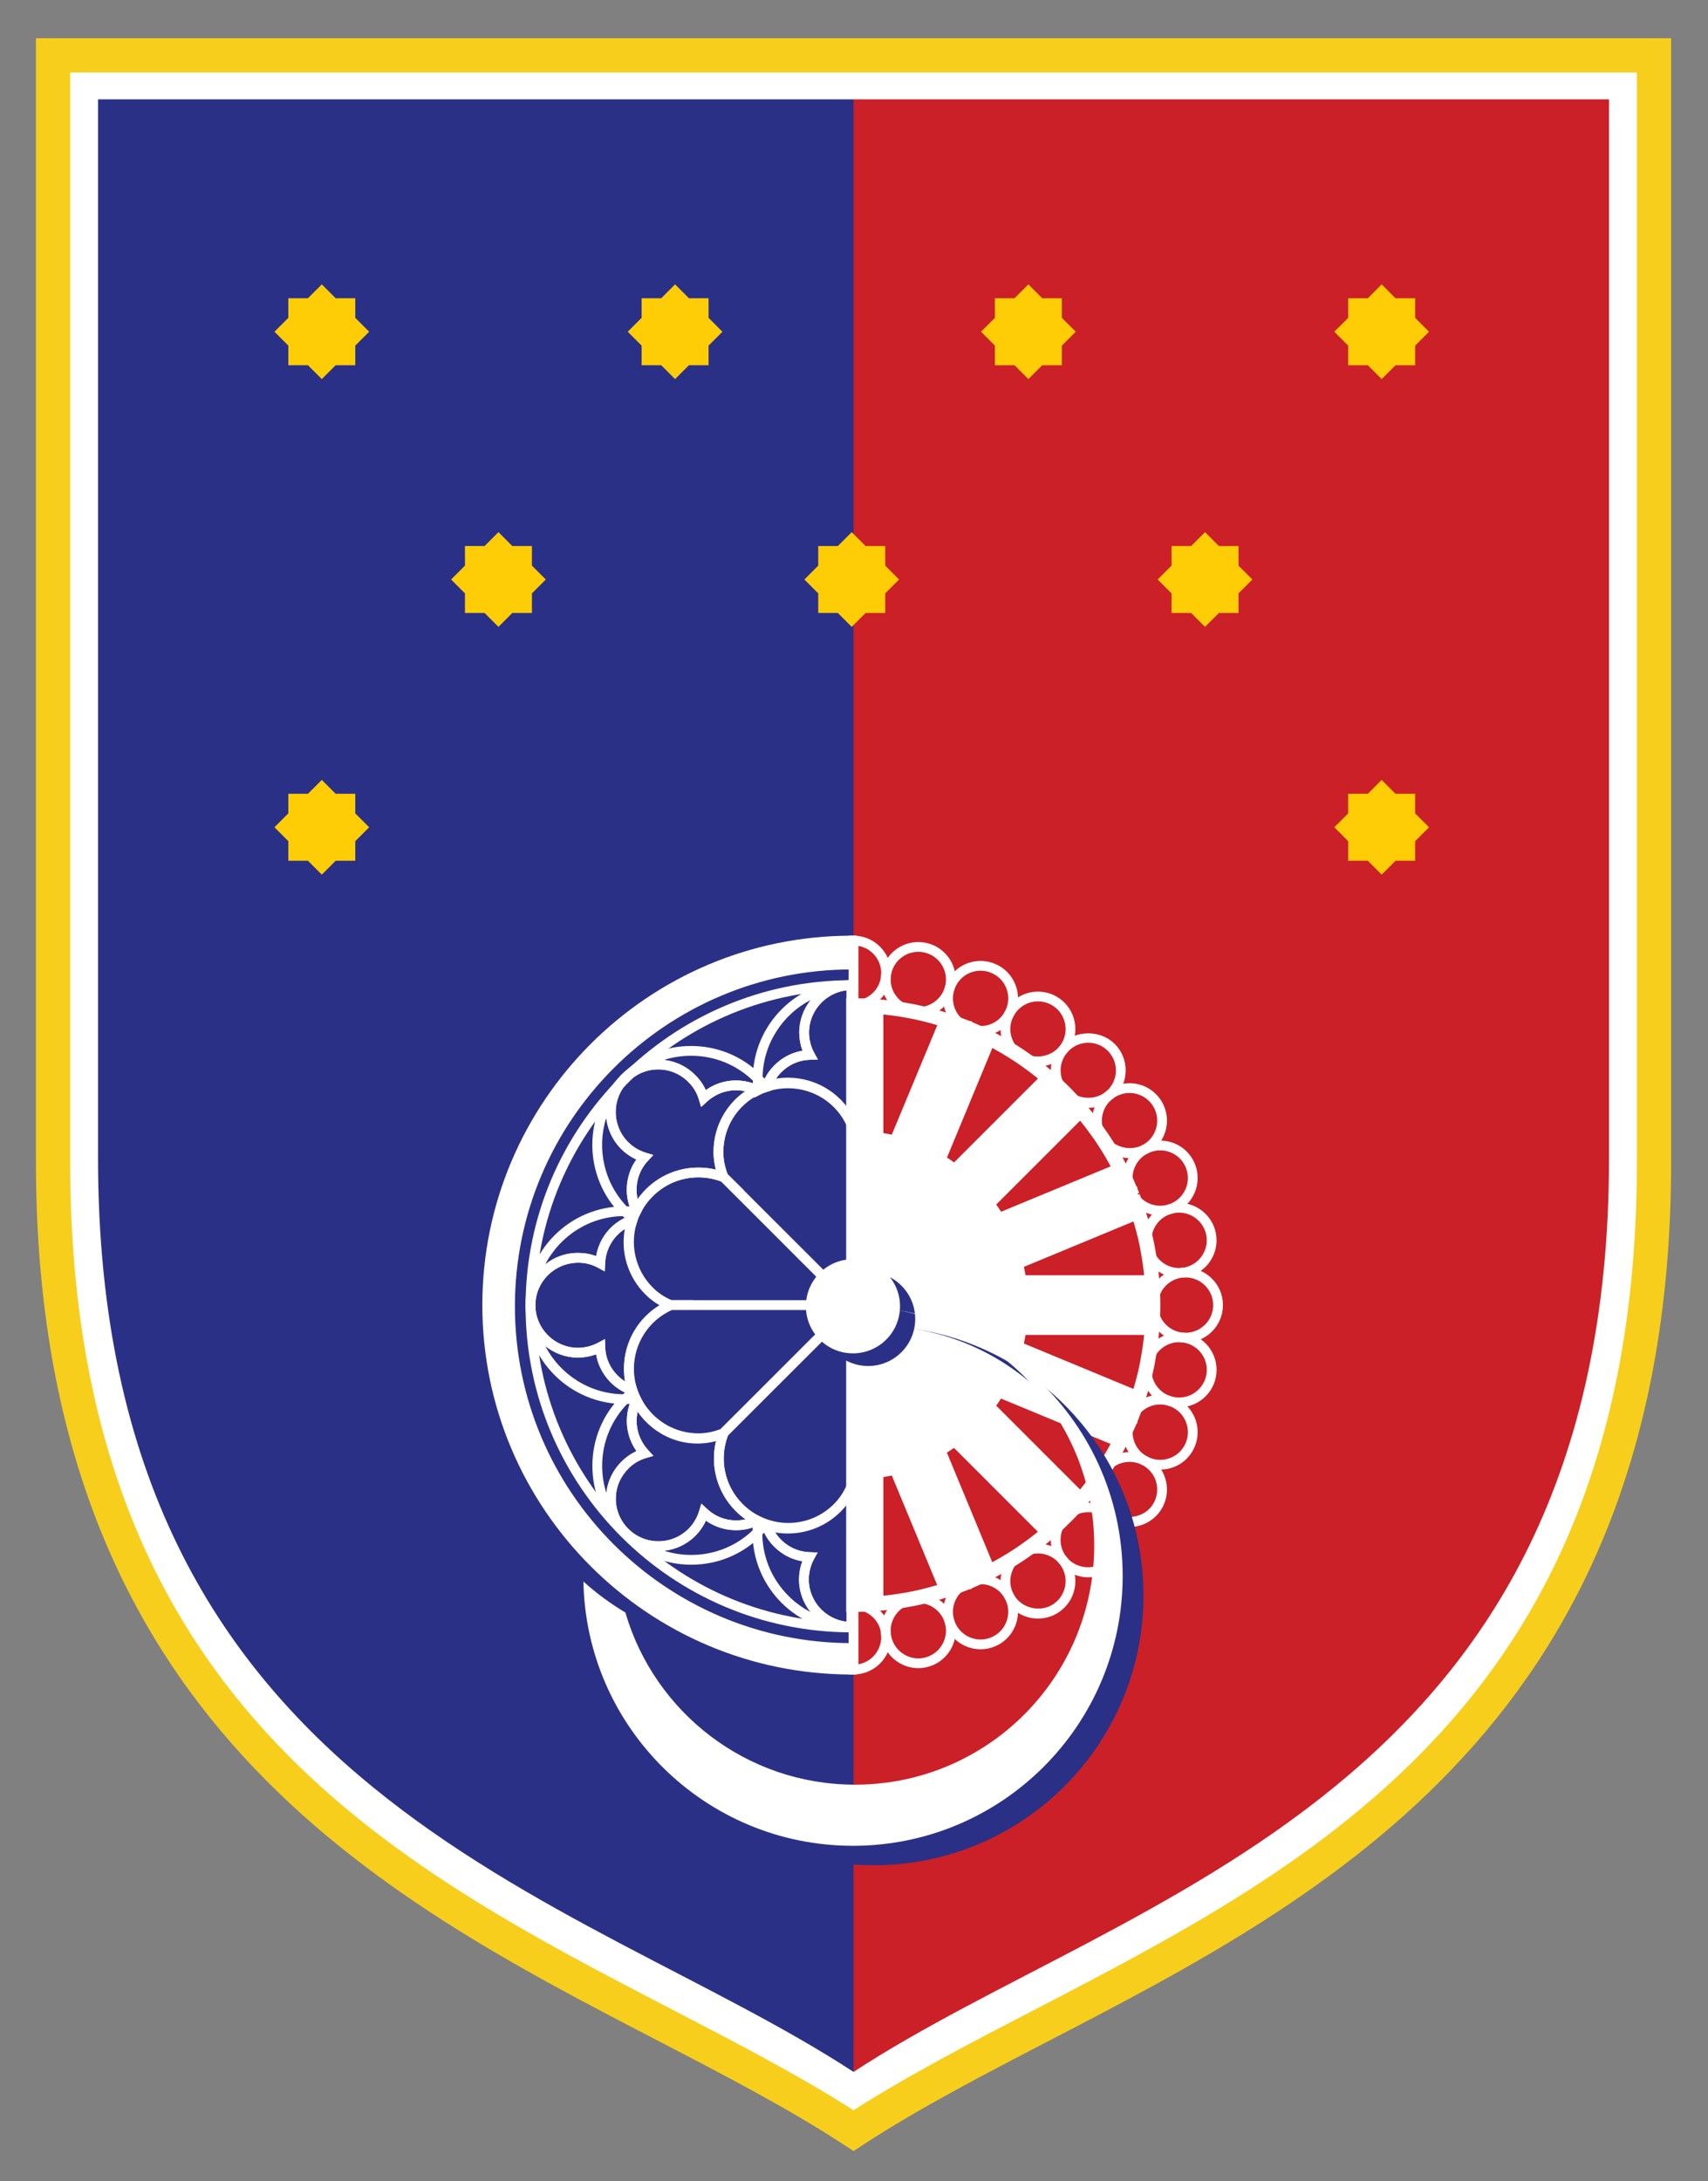 <svg xmlns="http://www.w3.org/2000/svg" width="278px" height="355px" viewBox="0 0 278 355"><rect x="0" y="0" width="278" height="355" fill="#808080" stroke="none"/><defs></defs><g id="Layer_1"></g><g id="Grb"><g id="g6"><g id="g8"><path fill="#FFFFFF" d="M269.21,9.008v180.172c0,110.103-82.93,126.592-130.285,157.567 C91.57,315.772,8.639,299.283,8.639,189.181V9.008H269.21z"></path></g><g id="g12"><path fill="#F7CE1C" d="M138.925,350.076l-1.525-0.996c-9.083-5.942-19.494-11.344-30.517-17.064 c-45.012-23.359-101.03-52.43-101.03-142.835V6.223h266.142v182.958c0,90.405-56.018,119.476-101.029,142.835 c-11.022,5.721-21.434,11.122-30.516,17.064L138.925,350.076z M11.424,11.793v177.387c0,87.021,52.077,114.046,98.025,137.89 c10.547,5.473,20.54,10.658,29.476,16.362c8.935-5.704,18.928-10.89,29.475-16.362c45.947-23.844,98.024-50.869,98.024-137.89 V11.793H11.424z"></path></g></g><path fill="#2B3087" d="M140.747,328.83v2.25l-0.664,2.337l-1.157,3.783c-44.7-29.24-122.97-44.811-122.97-148.72V16.17h122.97 l3.306,4.497L140.747,328.83z"></path><g id="g18"><g id="g20"><path fill="#CB2027" d="M138.925,16.171v321.026c44.696-29.24,122.964-44.807,122.964-148.718V16.171H138.925z"></path></g></g></g><g id="R.SK"><g id="g25"><path fill="none" stroke="#93C83E" stroke-miterlimit="10" d="M135.771,211.028"></path></g><g id="g29"><path fill="none" stroke="#FFFFFF" stroke-miterlimit="10" d="M118.628,193.886"></path></g><g id="g33"><path fill="#FFFFFF" d="M139.41,214.319l-22.405-22.483c-0.59-1.527-0.866-2.907-0.866-4.348c0-4.599,2.553-8.732,6.664-10.789 c0.454-0.235,0.939-0.443,1.434-0.613c1.262-0.461,2.617-0.697,4.015-0.697c4.819,0,9.174,2.856,11.092,7.276l0.066,0.317V214.319 z M118.431,191.105l19.389,19.374V183.15c-1.699-3.752-5.436-6.168-9.567-6.168c-1.211,0-2.383,0.203-3.483,0.604 c-0.435,0.15-0.847,0.328-1.242,0.531c-3.578,1.791-5.795,5.379-5.795,9.371C117.732,188.677,117.953,189.83,118.431,191.105z"></path></g><g id="g37"><path fill="#FFFFFF" d="M140.537,213.195l-31.73-0.065c-1.474-0.634-2.681-1.44-3.691-2.467c-3.298-3.281-4.415-8.23-2.839-12.604 c0.141-0.46,0.349-0.941,0.625-1.439c0.531-1.08,1.283-2.121,2.218-3.058c2.285-2.285,5.321-3.544,8.551-3.544 c1.521,0,3.008,0.281,4.416,0.836l0.271,0.178L140.537,213.195z M109.287,211.604h27.405l-19.339-19.326 c-1.178-0.443-2.416-0.667-3.682-0.667c-2.804,0-5.441,1.093-7.425,3.078c-0.811,0.811-1.462,1.709-1.934,2.671 c-0.241,0.435-0.407,0.817-0.527,1.204c-1.377,3.83-0.407,8.125,2.459,10.978C107.078,210.39,108.073,211.063,109.287,211.604z"></path></g><g id="g41"><path fill="#FFFFFF" d="M113.686,234.868c-6.674,0-12.104-5.433-12.104-12.106c0-4.822,2.854-9.175,7.273-11.087l0.317-0.065 h31.348L118.033,234C116.563,234.583,115.14,234.868,113.686,234.868z M109.339,213.202c-3.751,1.692-6.166,5.426-6.166,9.56 c0,5.798,4.715,10.515,10.512,10.515c1.201,0,2.383-0.229,3.609-0.697l19.38-19.377H109.339z"></path></g><g id="g45"><path fill="#FFFFFF" d="M128.305,249.445c-3.233,0-6.272-1.259-8.558-3.544c-3.409-3.41-4.467-8.506-2.698-12.983l0.177-0.271 l22.166-22.163l-0.064,31.73c-0.621,1.444-1.427,2.649-2.461,3.687C134.579,248.187,131.539,249.445,128.305,249.445z M118.47,233.655c-1.453,3.849-0.518,8.197,2.403,11.121c1.984,1.984,4.624,3.077,7.432,3.077c2.81,0,5.449-1.093,7.435-3.077 c0.854-0.854,1.53-1.854,2.06-3.043v-27.406L118.47,233.655z"></path></g><g id="g49"><path fill="#FFFFFF" d="M114.114,180.16l-0.361-1.216c-0.325-1.093-0.903-2.055-1.722-2.859c-1.311-1.317-3.047-2.04-4.895-2.04 c-1.849,0-3.59,0.723-4.902,2.035l-1.359,1.359v-2.251l0.233-0.249c3.038-3.038,7.079-4.71,11.378-4.71 c4.301,0,8.342,1.673,11.379,4.71c0.449,0.448,0.871,0.92,1.255,1.406l0.699,0.882l-1.064,0.365 c-0.42,0.145-0.833,0.322-1.228,0.525l-0.354,0.186l-0.36-0.174c-1.492-0.724-3.224-0.889-4.807-0.459 c-1.07,0.286-2.09,0.85-2.952,1.635L114.114,180.16z M108.063,172.503c1.924,0.208,3.706,1.06,5.092,2.453 c0.729,0.717,1.307,1.54,1.721,2.454c0.838-0.588,1.76-1.023,2.715-1.277c1.812-0.496,3.803-0.353,5.556,0.397 c0.008-0.003,0.019-0.008,0.029-0.013c-0.141-0.153-0.286-0.304-0.435-0.453c-2.736-2.736-6.378-4.243-10.254-4.243 C110.961,171.821,109.474,172.054,108.063,172.503z"></path></g><g id="g53"><path fill="#FFFFFF" d="M103.447,199.656l-0.907-0.696c-0.485-0.372-0.954-0.785-1.431-1.263 c-6.262-6.262-6.27-16.452-0.02-22.724c0.003-0.003,0.007-0.007,0.011-0.011l0.008-0.008l1.126,1.125l-0.025-0.023l0.025,0.023 l-1.099-1.083l1.092,1.09c-2.686,2.692-2.682,7.083,0.008,9.789c0.82,0.807,1.819,1.405,2.881,1.728l1.224,0.369l-0.872,0.935 c-0.789,0.846-1.336,1.83-1.627,2.924c-0.429,1.63-0.263,3.345,0.47,4.823l0.185,0.375l-0.203,0.365 c-0.223,0.399-0.389,0.782-0.509,1.169L103.447,199.656z M98.678,181.923c-1.585,4.998-0.4,10.693,3.556,14.649 c0.154,0.153,0.308,0.301,0.461,0.441c0.004-0.01,0.009-0.019,0.014-0.028c-0.753-1.733-0.899-3.691-0.407-5.562 c0.261-0.98,0.688-1.889,1.272-2.709c-0.899-0.417-1.736-0.997-2.461-1.71C99.696,185.581,98.884,183.777,98.678,181.923z"></path></g><g id="g57"><path fill="#FFFFFF" d="M103.599,198.806l-0.716-1.445c-0.902-1.822-1.109-3.932-0.582-5.937c0.261-0.98,0.688-1.889,1.272-2.709 c-0.899-0.417-1.736-0.997-2.461-1.71c-3.318-3.337-3.317-8.74-0.005-12.05c1.613-1.613,3.754-2.501,6.028-2.501 c2.275,0,4.413,0.888,6.018,2.502c0.729,0.717,1.307,1.54,1.721,2.454c0.838-0.588,1.76-1.023,2.715-1.277 c1.935-0.531,4.08-0.329,5.917,0.563l1.454,0.704l-1.445,0.723c-3.567,1.785-5.784,5.373-5.784,9.365 c0,1.188,0.221,2.341,0.698,3.613l2.662,2.618l-3.587-1.386c-1.224-0.479-2.513-0.724-3.834-0.724 c-2.804,0-5.441,1.093-7.425,3.078c-0.811,0.811-1.462,1.709-1.934,2.671L103.599,198.806z M107.136,174.045 c-1.849,0-3.59,0.723-4.902,2.035c-2.694,2.691-2.693,7.086,0.001,9.796c0.82,0.807,1.819,1.405,2.881,1.728l1.224,0.369 l-0.872,0.935c-0.789,0.846-1.336,1.83-1.627,2.924c-0.29,1.102-0.308,2.241-0.063,3.321c0.393-0.558,0.841-1.089,1.342-1.59 c2.285-2.285,5.321-3.544,8.551-3.544c0.968,0,1.921,0.113,2.85,0.339c-0.257-0.97-0.381-1.907-0.381-2.869 c0-4.005,1.937-7.657,5.152-9.891c-1.088-0.243-2.217-0.219-3.287,0.072c-1.07,0.286-2.09,0.85-2.952,1.637l-0.938,0.854 l-0.361-1.216c-0.325-1.093-0.903-2.055-1.722-2.859C110.721,174.768,108.984,174.045,107.136,174.045z"></path></g><g id="g61"><path fill="#FFFFFF" d="M87.143,214.545l-1.602-1.83v-0.3c0-8.873,7.219-16.092,16.092-16.092c0.672,0,1.29,0.036,1.885,0.109 l1.109,0.135l-0.491,1.004c-0.196,0.401-0.361,0.816-0.499,1.242l-0.121,0.379l-0.376,0.131c-1.58,0.547-2.901,1.639-3.721,3.075 c-0.557,0.957-0.878,2.078-0.932,3.245l-0.06,1.269l-1.116-0.605c-0.981-0.535-2.047-0.806-3.17-0.806 c-3.902,0-6.999,3.107-6.999,6.927V214.545z M101.632,197.915c-5.606,0-10.479,3.198-12.891,7.862 c1.455-1.169,3.3-1.868,5.304-1.868c0.001,0,0.002,0,0.002,0c1.069,0,2.053,0.174,2.975,0.518c0.177-1.009,0.521-1.97,1.018-2.823 c0.942-1.651,2.428-2.937,4.207-3.646c0.004-0.009,0.007-0.02,0.011-0.029C102.057,197.92,101.847,197.915,101.632,197.915z"></path></g><g id="g65"><path fill="#FFFFFF" d="M101.632,228.507c-8.868,0-16.081-7.213-16.081-16.079l0,0l0,0h1.591c0.001,3.805,3.109,6.912,6.929,6.927 c1.145-0.011,2.275-0.294,3.258-0.821l1.127-0.602l0.043,1.277c0.041,1.158,0.349,2.24,0.917,3.219 c0.85,1.454,2.179,2.549,3.742,3.077l0.396,0.134l0.114,0.402c0.123,0.433,0.277,0.821,0.469,1.188l0.532,1.013l-1.134,0.147 C102.924,228.468,102.3,228.507,101.632,228.507z M88.756,219.068c2.413,4.656,7.279,7.847,12.876,7.847 c0.218,0,0.43-0.005,0.639-0.015c-0.004-0.008-0.007-0.021-0.011-0.031c-1.757-0.692-3.246-1.974-4.219-3.641 c-0.509-0.878-0.85-1.821-1.017-2.817c-0.932,0.342-1.934,0.526-2.948,0.534C92.065,220.938,90.215,220.235,88.756,219.068z"></path></g><g id="g69"><path fill="#FFFFFF" d="M104.176,227.53l-1.527-0.517c-1.926-0.654-3.563-1.997-4.607-3.785c-0.509-0.878-0.85-1.821-1.017-2.817 c-0.932,0.342-1.934,0.526-2.948,0.534c-4.705-0.017-8.525-3.838-8.525-8.518c0-4.697,3.811-8.519,8.495-8.519 c0.001,0,0.002,0,0.002,0c1.069,0,2.053,0.174,2.975,0.518c0.177-1.009,0.521-1.97,1.018-2.823 c1.007-1.766,2.634-3.111,4.579-3.785l1.526-0.528l-0.51,1.533c-1.261,3.785-0.292,7.89,2.532,10.71 c0.843,0.843,1.815,1.5,3.054,2.061h3.653l-3.439,1.525c-3.826,1.666-6.298,5.445-6.297,9.627c0,1.145,0.174,2.239,0.521,3.257 L104.176,227.53z M98.457,217.932l0.043,1.277c0.041,1.158,0.348,2.24,0.917,3.219c0.574,0.982,1.368,1.801,2.304,2.392 c-0.117-0.673-0.175-1.366-0.175-2.073c0-4.262,2.229-8.159,5.797-10.33c-0.87-0.505-1.63-1.086-2.3-1.758 c-2.832-2.829-4.046-6.782-3.352-10.635c-0.936,0.593-1.717,1.405-2.271,2.375c-0.557,0.957-0.878,2.078-0.932,3.245l-0.06,1.269 l-1.116-0.605c-0.981-0.535-2.047-0.806-3.17-0.806c-3.902,0-6.999,3.107-6.999,6.927c0.001,3.805,3.109,6.912,6.929,6.927 c1.145-0.011,2.275-0.294,3.258-0.821L98.457,217.932z"></path></g><g id="g73"><path fill="#FFFFFF" d="M103.627,250.172h-2.267l-0.233-0.231c-3.037-3.038-4.711-7.078-4.71-11.378c0-4.3,1.673-8.34,4.71-11.377 c0.465-0.468,0.94-0.892,1.409-1.259l0.877-0.684l0.364,1.051c0.146,0.423,0.324,0.835,0.528,1.234l0.182,0.354l-0.174,0.357 c-0.731,1.502-0.893,3.207-0.455,4.805c0.283,1.07,0.847,2.09,1.634,2.954l0.854,0.939l-1.218,0.359 c-1.091,0.322-2.052,0.901-2.857,1.719c-1.316,1.31-2.039,3.044-2.04,4.889c-0.002,1.854,0.721,3.597,2.035,4.909L103.627,250.172 z M102.705,227.874c-0.15,0.14-0.3,0.285-0.449,0.436c-2.739,2.739-4.246,6.379-4.246,10.253c0,1.523,0.232,3.009,0.682,4.419 c0.208-1.922,1.061-3.702,2.453-5.087c0.718-0.729,1.54-1.307,2.453-1.722c-0.588-0.838-1.022-1.761-1.275-2.715 c-0.503-1.837-0.361-3.796,0.396-5.554C102.713,227.893,102.708,227.884,102.705,227.874z"></path></g><g id="g77"><path fill="#FFFFFF" d="M112.512,254.651c-4.293,0-8.328-1.671-11.365-4.706l-0.004-0.005l1.125-1.127l-0.006,0.008l0.006-0.008 l-1.06,1.07l1.064-1.065c1.304,1.304,3.04,2.02,4.888,2.02c1.85,0,3.592-0.718,4.905-2.021c0.805-0.821,1.403-1.821,1.725-2.884 l0.37-1.225l0.935,0.872c0.848,0.792,1.832,1.339,2.923,1.629c0.591,0.155,1.198,0.233,1.801,0.233l0,0 c1.047,0,2.092-0.243,3.02-0.703l0.374-0.184l0.363,0.199c0.4,0.219,0.785,0.387,1.179,0.511l1.088,0.343l-0.698,0.902 c-0.381,0.494-0.793,0.963-1.26,1.43C120.845,252.977,116.808,254.651,112.512,254.651z M108.104,252.379 c1.406,0.447,2.889,0.681,4.408,0.681c3.871,0,7.51-1.508,10.247-4.246c0.154-0.153,0.302-0.308,0.441-0.461 c-0.009-0.005-0.018-0.009-0.027-0.014c-1.049,0.456-2.2,0.695-3.353,0.695l0,0c-0.74,0-1.482-0.097-2.207-0.286 c-0.98-0.26-1.888-0.687-2.711-1.273c-0.416,0.899-0.995,1.737-1.707,2.463C111.799,251.322,110.021,252.17,108.104,252.379z"></path></g><g id="g81"><path fill="#FFFFFF" d="M107.16,252.43c-2.275,0-4.413-0.885-6.018-2.489c-1.616-1.614-2.505-3.758-2.502-6.037 c0.002-2.271,0.892-4.405,2.503-6.009c0.718-0.729,1.54-1.307,2.453-1.722c-0.588-0.838-1.022-1.761-1.275-2.715 c-0.538-1.963-0.339-4.066,0.561-5.914l0.706-1.451l0.722,1.442c1.785,3.567,5.374,5.784,9.363,5.784 c1.183,0,2.336-0.224,3.619-0.704l2.583-2.586l-1.354,3.513c-1.529,3.884-0.606,8.304,2.352,11.258 c0.804,0.807,1.704,1.459,2.673,1.939l1.439,0.714l-1.439,0.713c-1.801,0.892-3.939,1.105-5.935,0.582 c-0.98-0.26-1.888-0.687-2.711-1.273c-0.416,0.899-0.995,1.737-1.707,2.463C111.573,251.547,109.434,252.43,107.16,252.43z M103.783,229.758c-0.242,1.081-0.219,2.208,0.076,3.286c0.283,1.07,0.847,2.09,1.634,2.954l0.854,0.939l-1.218,0.359 c-1.091,0.322-2.052,0.901-2.857,1.719c-1.316,1.31-2.039,3.044-2.04,4.889c-0.002,1.854,0.721,3.597,2.035,4.909 c1.305,1.307,3.042,2.024,4.893,2.024s3.592-0.718,4.905-2.021c0.805-0.821,1.403-1.821,1.725-2.884l0.37-1.225l0.935,0.872 c0.848,0.792,1.832,1.339,2.923,1.629c1.095,0.287,2.238,0.309,3.322,0.062c-0.561-0.395-1.093-0.844-1.592-1.344 c-3.013-3.012-4.192-7.343-3.203-11.399C111.502,235.874,106.553,233.745,103.783,229.758z"></path></g><g id="g85"><path fill="#FFFFFF" d="M122.786,178.646l-0.145-1.134c-0.078-0.611-0.116-1.233-0.117-1.901c0-8.87,7.213-16.083,16.08-16.083 v1.591c-3.808,0-6.916,3.108-6.926,6.928c0.011,1.15,0.294,2.281,0.819,3.259l0.607,1.129l-1.281,0.042 c-1.159,0.04-2.242,0.348-3.219,0.916c-1.458,0.852-2.552,2.181-3.079,3.743l-0.133,0.395l-0.401,0.115 c-0.431,0.123-0.821,0.277-1.191,0.471L122.786,178.646z M131.958,162.736c-4.655,2.413-7.844,7.278-7.844,12.873 c0.001,0.218,0.006,0.431,0.016,0.639c0.008-0.003,0.019-0.006,0.029-0.01c0.692-1.756,1.973-3.245,3.643-4.22 c0.877-0.51,1.822-0.85,2.818-1.017c-0.341-0.93-0.524-1.931-0.534-2.949C130.091,166.042,130.792,164.194,131.958,162.736z"></path></g><g id="g89"><path fill="#FFFFFF" d="M139.428,186.866l-1.525-3.484c-1.669-3.81-5.444-6.272-9.619-6.272c-1.15,0-2.247,0.178-3.257,0.527 l-1.534,0.532l0.519-1.538c0.645-1.915,1.991-3.555,3.788-4.617c0.875-0.505,1.818-0.842,2.82-1.011 c-0.34-0.917-0.524-1.916-0.536-2.942c0.017-4.706,3.836-8.525,8.516-8.525h0.795l0.034,0.795V186.866z M128.285,175.518 c3.79,0,7.296,1.765,9.551,4.664v-19.009c-3.46,0.395-6.146,3.331-6.16,6.882c0.013,1.166,0.299,2.291,0.823,3.241l0.625,1.13 l-1.291,0.05c-1.174,0.045-2.261,0.353-3.23,0.913c-0.983,0.582-1.802,1.375-2.391,2.305 C126.883,175.577,127.576,175.518,128.285,175.518z"></path></g><g id="g93"><path fill="#FFFFFF" d="M138.569,265.562c-8.868,0-16.081-7.212-16.081-16.079c0.001-0.669,0.041-1.29,0.117-1.902l0.145-1.133 l1.013,0.526c0.371,0.193,0.761,0.348,1.194,0.473l0.399,0.116l0.133,0.395c0.528,1.562,1.622,2.89,3.079,3.739 c0.976,0.567,2.059,0.876,3.22,0.917l1.279,0.045l-0.607,1.129c-0.524,0.975-0.808,2.104-0.818,3.267 c0.011,3.81,3.118,6.917,6.927,6.917V265.562z M124.094,248.843c-0.01,0.209-0.015,0.422-0.016,0.642 c0,5.592,3.188,10.455,7.842,12.869c-1.165-1.457-1.864-3.301-1.871-5.306c0.01-1.025,0.193-2.028,0.534-2.958 c-0.997-0.167-1.941-0.508-2.816-1.02c-1.668-0.972-2.951-2.459-3.644-4.219C124.113,248.849,124.104,248.845,124.094,248.843z"></path></g><g id="g97"><path fill="#FFFFFF" d="M139.392,265.556h-0.828c-4.678,0-8.499-3.818-8.516-8.515c0.012-1.035,0.196-2.037,0.536-2.955 c-1.003-0.168-1.945-0.506-2.813-1.009c-1.804-1.063-3.149-2.701-3.795-4.615l-0.516-1.535l1.531,0.528 c1.009,0.349,2.104,0.525,3.256,0.525c4.175,0,7.952-2.462,9.62-6.271l1.525-3.485V265.556z M126.176,249.396 c0.589,0.931,1.41,1.726,2.399,2.309c0.961,0.554,2.047,0.861,3.225,0.908l1.288,0.053l-0.624,1.129 c-0.524,0.95-0.811,2.075-0.824,3.252c0.013,3.551,2.712,6.493,6.16,6.875v-19.013c-2.254,2.899-5.76,4.663-9.553,4.663 C127.538,249.572,126.846,249.514,126.176,249.396z"></path></g><g id="g101"><path fill="#FFFFFF" d="M139.361,265.663l-0.797-0.002c-29.236-0.03-53.021-23.837-53.021-53.068 c0-29.23,23.785-53.037,53.021-53.07l0.797,0V265.663z M137.769,161.122c-27.993,0.458-50.634,23.383-50.634,51.471 c0,28.087,22.642,51.012,50.634,51.472V161.122z"></path></g><g id="g105"><path fill="#FFFFFF" d="M138.628,156.976v-3.9c-32.758,0-59.325,26.549-59.325,59.326c0,32.759,26.566,59.325,59.325,59.325v-3.52 c-30.705,0-55.616-24.894-55.616-55.615C83.013,181.87,107.924,156.976,138.628,156.976z"></path><path fill="#FFFFFF" d="M139.424,272.522h-0.796c-33.151,0-60.121-26.97-60.121-60.12c0-33.151,26.97-60.122,60.121-60.122h0.796 v5.492h-0.796c-30.228,0-54.819,24.592-54.819,54.821c0,30.228,24.592,54.819,54.819,54.819h0.796V272.522z M137.833,153.877 c-31.907,0.428-57.733,26.518-57.733,58.525c0,32.006,25.826,58.095,57.733,58.524v-1.93 c-30.74-0.426-55.616-25.566-55.616-56.404c0-30.841,24.875-55.979,55.616-56.407V153.877z"></path></g></g><g id="A.SK"><g id="g112"><path fill="#FFFFFF" d="M187.666,208.34v8.12h-21.441c-0.111,0.904-0.287,1.781-0.494,2.673l19.626,8.118l0.144,0.062 l-1.226,2.964c-0.079,0.221-0.175,0.46-0.27,0.684c-0.018,0.031-0.033,0.063-0.049,0.096c0,0.016-0.016,0.016-0.016,0.031 c-0.079,0.206-0.159,0.414-0.255,0.622l-1.289,3.103l-0.144-0.065l-19.658-8.133c-0.462,0.78-0.938,1.515-1.496,2.229 l15.154,15.154l-2.484,2.499c-0.047,0.031-0.079,0.08-0.127,0.111c-0.079,0.078-0.175,0.159-0.254,0.255l-0.191,0.206 c-0.079,0.064-0.127,0.127-0.19,0.192l-2.5,2.484l-0.112-0.113l-15.041-15.043c-0.717,0.541-1.448,1.035-2.229,1.499l8.134,19.643 l0.064,0.142l-3.089,1.287c-0.206,0.097-0.413,0.178-0.62,0.255c-0.016,0-0.016,0.016-0.033,0.016 c-0.03,0.02-0.063,0.035-0.094,0.051c-0.128,0.046-0.271,0.111-0.399,0.157c-0.096,0.047-0.189,0.082-0.285,0.113l-2.977,1.24 l-0.064-0.158l-8.134-19.627c-0.859,0.208-1.75,0.382-2.644,0.494v21.439h-4.058V163.66h4.058v21.424 c0.894,0.128,1.784,0.302,2.644,0.511l8.134-19.627l0.064-0.144l2.546,1.067c0.175,0.064,0.367,0.127,0.526,0.207l1.974,0.828 c0.031,0.016,0.079,0.033,0.11,0.048l2.341,0.971l-0.049,0.127l-8.134,19.641c0.78,0.479,1.512,0.957,2.229,1.514l15.042-15.042 l0.111-0.112l2.69,2.691c0.049,0.063,0.112,0.127,0.176,0.189c0.063,0.065,0.144,0.127,0.207,0.193l2.658,2.657l-15.154,15.153 c0.558,0.715,1.05,1.464,1.512,2.244l19.643-8.133l0.144-0.065l1.178,2.851l0.366,0.858c0,0.016,0.016,0.016,0.016,0.03 c0.016,0.035,0.031,0.066,0.049,0.098c0.095,0.224,0.19,0.463,0.27,0.684c0.031,0.08,0.064,0.158,0.096,0.239l1.13,2.738 l-0.144,0.063l-19.626,8.134c0.207,0.877,0.383,1.753,0.494,2.643H187.666z"></path><path fill="#FFFFFF" d="M143.78,261.934h-5.65v-99.07h5.65v21.541c0.453,0.076,0.912,0.164,1.369,0.264l8.263-19.879l3.267,1.369 c0.235,0.083,0.418,0.15,0.577,0.23l5.084,2.118l-0.272,0.723l-7.935,19.167c0.36,0.229,0.756,0.492,1.159,0.783l15.118-15.119 l0.674,0.451l6.294,6.294l-15.229,15.228c0.265,0.366,0.525,0.757,0.788,1.173l19.747-8.176l0.448,0.67l1.615,3.867 c0.122,0.277,0.206,0.489,0.276,0.688l-0.653,0.509l0.735-0.303l1.428,3.46l-0.871,0.379l-19.007,7.877 c0.104,0.484,0.189,0.936,0.26,1.367h21.547v9.713h-21.546c-0.069,0.436-0.155,0.894-0.265,1.397l19.882,8.241l-1.522,3.686 c-0.067,0.188-0.161,0.428-0.259,0.655v0.15l-0.122,0.127c-0.069,0.175-0.139,0.35-0.22,0.525l-1.596,3.841l-0.75-0.343 l-19.143-7.927c-0.261,0.419-0.516,0.8-0.773,1.158l15.228,15.227l-3.166,3.163c0.011-0.008-0.003,0.017-0.057,0.061 c-0.085,0.08-0.121,0.111-0.151,0.148l-0.223,0.243l-0.718-0.41l0.587,0.538l-3.145,3.131l-15.23-15.233 c-0.38,0.271-0.764,0.527-1.154,0.775l8.179,19.747l-0.67,0.449l-3.089,1.287c-0.155,0.071-0.328,0.144-0.506,0.212l-0.117,0.112 l-0.324,0.075l-0.23,0.092c-0.056,0.031-0.183,0.079-0.312,0.121l-3.664,1.529l-0.363-0.906l-7.873-18.997 c-0.468,0.101-0.926,0.188-1.369,0.257V261.934z M139.721,260.343h2.466v-21.346l0.697-0.088c0.801-0.102,1.659-0.261,2.554-0.479 l0.662-0.16l8.157,19.678l2.237-0.935c0.119-0.042,0.182-0.062,0.246-0.093l0.661-0.304l0.055,0.004 c0.146-0.057,0.295-0.115,0.44-0.184l2.381-0.993l-8.154-19.69l0.594-0.352c0.744-0.442,1.447-0.916,2.156-1.45l0.552-0.416 l15.082,15.084l1.937-1.925c0.095-0.104,0.16-0.17,0.246-0.242l0.114-0.134c0.049-0.059,0.138-0.146,0.223-0.227l0.182-0.154 l1.921-1.94l-15.092-15.09l0.432-0.556c0.482-0.615,0.939-1.298,1.439-2.145l0.352-0.594l19.707,8.152l0.982-2.364 c0.077-0.165,0.137-0.316,0.194-0.464v-0.181l0.161-0.183c0.056-0.136,0.146-0.361,0.221-0.568l0.934-2.264l-19.657-8.133 l0.151-0.657c0.237-1.019,0.385-1.819,0.481-2.591l0.085-0.698h21.35v-6.528h-21.349l-0.086-0.697 c-0.097-0.771-0.249-1.583-0.479-2.559l-0.156-0.659l19.66-8.147l-0.935-2.28c-0.069-0.193-0.153-0.4-0.235-0.598l-0.138-0.139 l-0.004-0.172l-1.183-2.837l-19.689,8.152l-0.353-0.594c-0.486-0.824-0.961-1.529-1.455-2.16l-0.432-0.555l15.089-15.088 l-2.308-2.295c-0.078-0.075-0.167-0.169-0.236-0.258l-2.06-2.053l-15.088,15.087l-0.556-0.431 c-0.604-0.469-1.25-0.907-2.157-1.464l-0.578-0.354l8.143-19.659l-3.699-1.545c-0.151-0.074-0.272-0.115-0.388-0.156l-1.946-0.811 l-8.153,19.664l-0.662-0.159c-0.857-0.209-1.722-0.375-2.566-0.496l-0.685-0.099v-21.319h-2.466V260.343z"></path></g><g id="g118"><path fill="#FFFFFF" d="M138.925,262.332h-1.194v-99.866h1.194c1.35,0,2.709,0.058,4.157,0.179 c1.786,0.145,3.506,0.378,5.253,0.712l0.646,0.119c1.698,0.35,3.428,0.805,5.144,1.354c0.982,0.304,1.868,0.618,2.696,0.955 c0.188,0.066,0.354,0.127,0.498,0.192c0.18,0.055,0.349,0.12,0.515,0.188l0.02,0.01h0.222l0.188,0.183 c0.366,0.148,0.743,0.316,1.107,0.484c0.897,0.401,1.682,0.775,2.446,1.167c1.71,0.897,3.31,1.843,4.767,2.818l0.166,0.107 c0.009,0.007,0.02,0.014,0.029,0.021c1.584,1.08,3.038,2.179,4.397,3.313c1.045,0.891,2.012,1.781,2.881,2.651l0.393,0.393 c0.859,0.872,1.711,1.798,2.594,2.824c1.139,1.361,2.238,2.816,3.282,4.34c0.025,0.037,0.048,0.071,0.069,0.104l0.089,0.138 c0.971,1.43,1.896,3.001,2.83,4.803c0.531,1.009,0.979,1.952,1.362,2.876l0.278,0.649l0.188,0.188l0.003,0.251 c0.109,0.251,0.186,0.45,0.253,0.635l-1.028,0.644l1.109-0.441c0.392,0.988,0.735,1.962,1.021,2.895 c0.547,1.711,1.002,3.439,1.348,5.123l0.12,0.649c0.335,1.754,0.569,3.473,0.713,5.256c0.117,1.421,0.179,2.82,0.179,4.155 c0,1.336-0.062,2.734-0.181,4.16c-0.143,1.777-0.376,3.499-0.711,5.253l-0.117,0.638c-0.347,1.702-0.803,3.438-1.356,5.166 c-0.32,1.021-0.694,2.068-1.112,3.105c-0.059,0.168-0.145,0.383-0.231,0.594v0.234l-0.181,0.186 c-0.062,0.156-0.125,0.312-0.197,0.468c-0.468,1.083-0.961,2.13-1.459,3.093c-0.885,1.691-1.833,3.295-2.824,4.775l-0.086,0.135 c-0.015,0.021-0.03,0.043-0.046,0.064c-1.076,1.576-2.176,3.032-3.301,4.378c-0.995,1.153-1.808,2.038-2.57,2.803l-0.6,0.584 c-0.807,0.81-1.697,1.631-2.716,2.504c-1.444,1.204-2.895,2.299-4.326,3.267l-0.254,0.165c-1.366,0.923-2.884,1.818-4.776,2.815 c-0.978,0.501-2.02,0.992-3.104,1.466c-0.143,0.067-0.301,0.133-0.46,0.195l-0.176,0.168l-0.332,0.047l-0.245,0.096 c-0.037,0.024-0.181,0.077-0.324,0.127c-1.1,0.438-2.094,0.791-3.063,1.088c-1.695,0.543-3.424,0.999-5.123,1.349l-0.652,0.121 c-1.757,0.337-3.478,0.568-5.257,0.712C141.67,262.271,140.271,262.332,138.925,262.332z M140.119,164.87v95.059 c0.906-0.024,1.833-0.076,2.766-0.153c1.731-0.141,3.4-0.368,5.11-0.698l0.521-0.097c1.605-0.331,3.252-0.766,4.88-1.286 c0.921-0.282,1.858-0.616,2.966-1.056l0.554-0.219l0.205-0.193l0.238-0.039l0.074,0.017c0.099-0.041,0.196-0.082,0.297-0.128 c1.021-0.445,2.017-0.914,2.982-1.409c1.775-0.935,3.203-1.773,4.479-2.633l0.245-0.159c0.023-0.021,0.064-0.049,0.115-0.078 c1.351-0.913,2.722-1.95,4.077-3.082c1.044-0.893,1.95-1.735,2.763-2.563l0.376-0.361c0.759-0.759,1.531-1.602,2.471-2.688 c1.064-1.273,2.116-2.667,3.116-4.129l0.208-0.314c0.922-1.388,1.806-2.889,2.633-4.466c0.47-0.91,0.941-1.906,1.396-2.958 c0.059-0.131,0.109-0.254,0.156-0.372v-0.271l0.216-0.221c0.035-0.1,0.119-0.308,0.188-0.5c0.41-1.021,0.763-2.008,1.065-2.978 c0.53-1.654,0.965-3.303,1.291-4.911l0.093-0.518c0.332-1.7,0.561-3.37,0.698-5.101c0.115-1.363,0.172-2.697,0.172-3.966 s-0.057-2.602-0.17-3.961c-0.14-1.734-0.368-3.404-0.7-5.106l-0.095-0.523c-0.324-1.589-0.759-3.235-1.285-4.881 c-0.271-0.886-0.593-1.797-0.96-2.724l-0.109-0.276c-0.057-0.163-0.128-0.338-0.197-0.507l-0.2-0.199l-0.002-0.257l-0.275-0.642 c-0.36-0.867-0.776-1.747-1.279-2.698c-0.872-1.683-1.729-3.142-2.622-4.466l-0.293-0.454c-0.928-1.342-1.979-2.734-3.058-4.025 c-0.839-0.969-1.655-1.856-2.479-2.696l-0.212-0.196c-0.084-0.082-0.186-0.19-0.265-0.294c-0.726-0.713-1.646-1.559-2.634-2.401 c-1.271-1.061-2.641-2.098-4.066-3.076l-0.391-0.257c-1.366-0.909-2.865-1.794-4.459-2.63c-0.718-0.367-1.464-0.724-2.228-1.067 l-0.154-0.068c-0.297-0.136-0.625-0.284-0.95-0.415h-0.269l-0.262-0.238c-0.029-0.007-0.144-0.056-0.271-0.09l-0.228-0.087 c-0.089-0.044-0.192-0.078-0.292-0.114c-0.91-0.364-1.729-0.655-2.657-0.941c-1.648-0.528-3.293-0.961-4.903-1.293l-0.514-0.093 c-1.696-0.331-3.365-0.559-5.104-0.699C141.93,164.945,141.015,164.894,140.119,164.87z"></path></g><g id="g122"><path fill="#FFFFFF" d="M138.925,164.455h-0.796v-12.177h0.796c3.361,0,6.097,2.735,6.097,6.097c0,0.204-0.018,0.408-0.038,0.594 l-0.017,0.208C144.579,162.186,141.981,164.455,138.925,164.455z M139.721,153.941v8.853c1.898-0.339,3.414-1.869,3.667-3.82 l0.014-0.174c0.014-0.133,0.028-0.279,0.028-0.425C143.43,156.162,141.827,154.318,139.721,153.941z"></path></g><g id="g126"><path fill="#FFFFFF" d="M138.925,272.52h-0.796v-12.177h0.796c3.058,0,5.655,2.27,6.042,5.28c0.015,0.162,0.021,0.229,0.021,0.29 c0.016,0.104,0.033,0.308,0.033,0.511C145.022,269.786,142.287,272.52,138.925,272.52z M139.721,262.004v8.854 c2.105-0.378,3.709-2.223,3.709-4.435c0-0.146-0.015-0.291-0.028-0.427c-0.014-0.146-0.02-0.212-0.02-0.274 C143.135,263.861,141.62,262.342,139.721,262.004z"></path></g><g id="g130"><path fill="#FFFFFF" d="M149.474,165.501c-0.4,0-0.801-0.04-1.196-0.119c-3.296-0.656-5.441-3.87-4.787-7.164 c0.564-2.842,3.075-4.905,5.969-4.905c0.399,0,0.802,0.04,1.197,0.118c3.294,0.654,5.441,3.869,4.785,7.165 C154.878,163.439,152.368,165.501,149.474,165.501z M149.459,154.906c-2.137,0-3.99,1.524-4.409,3.624 c-0.483,2.433,1.104,4.808,3.539,5.292c2.467,0.489,4.816-1.149,5.293-3.536c0.482-2.436-1.103-4.81-3.537-5.294 C150.048,154.934,149.751,154.906,149.459,154.906z"></path></g><g id="g134"><path fill="#FFFFFF" d="M159.604,168.577c-0.801,0-1.586-0.156-2.332-0.465c-3.104-1.287-4.584-4.857-3.299-7.96 c0.947-2.286,3.158-3.764,5.631-3.764c0.803,0,1.588,0.157,2.333,0.466c1.504,0.624,2.676,1.794,3.297,3.298 c0.622,1.503,0.622,3.16-0.001,4.664C164.287,167.1,162.079,168.577,159.604,168.577z M159.604,157.98 c-1.827,0-3.46,1.092-4.159,2.781c-0.951,2.292,0.144,4.929,2.437,5.88c0.552,0.229,1.132,0.344,1.723,0.344 c1.828,0,3.46-1.091,4.157-2.778c0.461-1.113,0.463-2.335,0.003-3.446c-0.461-1.111-1.325-1.976-2.437-2.436 C160.776,158.096,160.195,157.98,159.604,157.98z"></path></g><g id="g138"><path fill="#FFFFFF" d="M168.941,173.571c-1.205,0-2.375-0.355-3.382-1.028c-2.795-1.868-3.548-5.659-1.683-8.45 c1.134-1.697,3.028-2.71,5.07-2.71c1.206,0,2.377,0.355,3.383,1.028c2.794,1.868,3.546,5.659,1.681,8.452 C172.877,172.558,170.982,173.571,168.941,173.571z M168.947,162.974c-1.508,0-2.909,0.749-3.745,2.003 c-1.379,2.063-0.822,4.863,1.241,6.243c2.003,1.338,4.913,0.753,6.244-1.242c1.378-2.063,0.822-4.864-1.241-6.244 C170.701,163.237,169.836,162.974,168.947,162.974z"></path></g><g id="g142"><path fill="#FFFFFF" d="M177.131,180.299c-1.626,0-3.155-0.633-4.309-1.783c-2.374-2.378-2.377-6.244-0.001-8.618 c2.304-2.304,6.313-2.304,8.619,0c2.373,2.375,2.373,6.242-0.001,8.618C180.288,179.666,178.759,180.299,177.131,180.299z M177.13,169.703c-1.202,0-2.333,0.469-3.184,1.32c-1.755,1.753-1.753,4.61,0.002,6.367c1.703,1.697,4.665,1.697,6.365,0 c1.755-1.755,1.755-4.612,0.002-6.367C179.463,170.172,178.332,169.703,177.13,169.703z"></path></g><g id="g146"><path fill="#FFFFFF" d="M183.854,188.479c-2.04,0-3.935-1.013-5.07-2.708c-0.905-1.354-1.229-2.98-0.911-4.576 c0.317-1.597,1.236-2.974,2.589-3.878c1.008-0.672,2.177-1.026,3.381-1.026c2.043,0,3.939,1.013,5.075,2.709 c1.863,2.793,1.108,6.585-1.682,8.451C186.229,188.122,185.058,188.479,183.854,188.479z M183.842,177.881 c-0.889,0-1.752,0.264-2.496,0.759c-1,0.669-1.68,1.686-1.914,2.865s0.005,2.38,0.675,3.379c1.333,1.994,4.236,2.584,6.244,1.242 c2.062-1.379,2.619-4.18,1.242-6.242C186.754,178.631,185.351,177.881,183.842,177.881z"></path></g><g id="g150"><path fill="#FFFFFF" d="M188.844,197.818c-2.471,0-4.682-1.477-5.63-3.762c-0.623-1.505-0.623-3.162-0.001-4.665 c0.623-1.504,1.793-2.676,3.298-3.298c0.746-0.31,1.53-0.465,2.331-0.465c2.473,0,4.683,1.477,5.633,3.765 c1.282,3.102-0.197,6.672-3.3,7.961C190.429,197.664,189.645,197.818,188.844,197.818z M188.842,187.221 c-0.592,0-1.17,0.115-1.722,0.344c-1.11,0.46-1.978,1.325-2.438,2.436c-0.459,1.111-0.458,2.336,0.002,3.447 c0.701,1.688,2.333,2.78,4.159,2.78c0.592,0,1.17-0.115,1.722-0.344c2.292-0.952,3.386-3.59,2.438-5.881 C192.304,188.312,190.668,187.221,188.842,187.221z"></path></g><g id="g154"><path fill="#FFFFFF" d="M191.912,207.957c-2.892,0-5.402-2.063-5.97-4.906c-0.32-1.6,0.003-3.226,0.908-4.577 c0.905-1.354,2.283-2.272,3.88-2.589c0.394-0.079,0.796-0.12,1.195-0.12c2.894,0,5.402,2.064,5.968,4.908 c0.654,3.292-1.494,6.507-4.787,7.166C192.71,207.916,192.31,207.957,191.912,207.957z M191.925,197.357 c-0.292,0-0.588,0.029-0.886,0.088c-1.18,0.235-2.197,0.913-2.867,1.912c-0.668,1-0.905,2.201-0.671,3.383 c0.478,2.387,2.826,4.035,5.292,3.538c2.434-0.488,4.022-2.863,3.54-5.295C195.915,198.882,194.061,197.357,191.925,197.357z"></path></g><g id="g158"><path fill="#FFFFFF" d="M192.955,218.496c-3.357,0-6.09-2.734-6.09-6.094c0-3.362,2.732-6.096,6.09-6.096 c3.36,0,6.095,2.733,6.095,6.096C199.049,215.762,196.315,218.496,192.955,218.496z M192.955,207.897 c-2.481,0-4.498,2.021-4.498,4.505s2.017,4.502,4.498,4.502c2.483,0,4.504-2.019,4.504-4.502S195.438,207.897,192.955,207.897z"></path></g><g id="g162"><path fill="#FFFFFF" d="M191.926,229.035c-0.398,0-0.802-0.038-1.196-0.117c-1.596-0.316-2.974-1.236-3.876-2.59 c-0.905-1.352-1.229-2.978-0.91-4.573c0.566-2.843,3.075-4.906,5.966-4.906c0.4,0,0.803,0.039,1.197,0.118 c1.597,0.315,2.976,1.235,3.879,2.588c0.904,1.353,1.228,2.978,0.909,4.578C197.331,226.974,194.82,229.035,191.926,229.035z M191.91,218.44c-2.134,0-3.987,1.523-4.405,3.624c-0.234,1.181,0.004,2.381,0.672,3.381c0.667,0.999,1.686,1.677,2.864,1.911 c2.469,0.495,4.819-1.148,5.294-3.534c0.234-1.182-0.004-2.384-0.672-3.383c-0.669-1-1.686-1.678-2.867-1.912 C192.499,218.468,192.202,218.44,191.91,218.44z"></path></g><g id="g166"><path fill="#FFFFFF" d="M188.843,239.174c-0.802,0-1.586-0.155-2.332-0.466c-1.503-0.622-2.675-1.793-3.297-3.296 c-0.622-1.504-0.622-3.159,0.002-4.664c0.945-2.286,3.153-3.765,5.628-3.765c0.801,0,1.585,0.155,2.331,0.464 c3.104,1.286,4.583,4.858,3.298,7.965C193.527,237.697,191.316,239.174,188.843,239.174z M188.844,228.575 c-1.828,0-3.458,1.092-4.157,2.782c-0.461,1.112-0.462,2.335-0.002,3.446c0.46,1.109,1.325,1.974,2.436,2.435 c0.552,0.229,1.13,0.344,1.723,0.344c1.826,0,3.461-1.092,4.159-2.779c0.949-2.295-0.142-4.935-2.437-5.884 C190.014,228.69,189.436,228.575,188.844,228.575z"></path></g><g id="g170"><path fill="#FFFFFF" d="M183.844,248.515c-1.206,0-2.375-0.356-3.382-1.028c-2.791-1.866-3.543-5.657-1.678-8.452 c1.135-1.697,3.029-2.71,5.07-2.71c1.204,0,2.374,0.356,3.381,1.027c2.792,1.866,3.545,5.66,1.681,8.453 C187.783,247.501,185.886,248.515,183.844,248.515z M183.855,237.916c-1.508,0-2.909,0.748-3.747,2.003 c-1.379,2.063-0.822,4.864,1.242,6.243c2.005,1.344,4.915,0.753,6.242-1.24c1.378-2.065,0.822-4.867-1.242-6.246 C185.606,238.18,184.745,237.916,183.855,237.916z"></path></g><g id="g174"><path fill="#FFFFFF" d="M177.123,256.7c-1.628,0-3.158-0.635-4.311-1.786c-1.15-1.15-1.784-2.681-1.784-4.306 c0-1.628,0.632-3.157,1.784-4.31c2.306-2.302,6.316-2.305,8.618-0.003c2.375,2.377,2.375,6.244,0,8.621 C180.279,256.067,178.749,256.7,177.123,256.7z M177.125,246.104c-1.203,0-2.335,0.469-3.187,1.319 c-0.851,0.852-1.318,1.982-1.318,3.185c0,1.201,0.468,2.33,1.318,3.181c1.7,1.7,4.663,1.7,6.367,0.003 c1.754-1.757,1.754-4.614,0-6.37C179.455,246.573,178.324,246.104,177.125,246.104z"></path></g><g id="g178"><path fill="#FFFFFF" d="M168.951,263.419c-2.042,0-3.939-1.013-5.074-2.708c-1.863-2.793-1.109-6.584,1.68-8.451 c1.007-0.674,2.177-1.03,3.385-1.03c2.041,0,3.937,1.013,5.069,2.709c1.864,2.791,1.108,6.583-1.682,8.454 C171.321,263.064,170.154,263.419,168.951,263.419z M168.941,252.821c-0.891,0-1.755,0.264-2.499,0.763 c-2.062,1.378-2.618,4.179-1.241,6.242c1.33,1.99,4.235,2.585,6.243,1.243c2.062-1.382,2.619-4.184,1.243-6.249 C171.85,253.569,170.45,252.821,168.941,252.821z"></path></g><g id="g182"><path fill="#FFFFFF" d="M159.609,268.414c-2.476,0-4.688-1.476-5.637-3.764c-1.282-3.103,0.197-6.672,3.298-7.96 c0.747-0.309,1.532-0.466,2.334-0.466c2.475,0,4.683,1.476,5.629,3.764c1.285,3.101-0.193,6.672-3.299,7.963 C161.189,268.259,160.408,268.414,159.609,268.414z M159.604,257.816c-0.591,0-1.172,0.116-1.724,0.345 c-2.292,0.952-3.384,3.589-2.438,5.88c0.702,1.69,2.337,2.782,4.167,2.782c0.589,0,1.167-0.116,1.717-0.343 c2.294-0.952,3.387-3.592,2.436-5.883C163.064,258.907,161.432,257.816,159.604,257.816z"></path></g><g id="g186"><path fill="#FFFFFF" d="M149.46,271.488c-2.892,0-5.404-2.065-5.972-4.909c-0.652-3.291,1.493-6.505,4.787-7.163 c3.271-0.651,6.524,1.553,7.166,4.787c0.656,3.295-1.494,6.511-4.789,7.166C150.26,271.447,149.859,271.488,149.46,271.488z M149.474,260.89c-0.293,0-0.589,0.027-0.886,0.087c-2.434,0.487-4.021,2.861-3.539,5.291c0.478,2.389,2.827,4.039,5.293,3.541 c2.437-0.484,4.022-2.859,3.54-5.295C153.463,262.412,151.611,260.89,149.474,260.89z"></path></g></g><g id="Mje_Tac"><g id="g191"><g id="g193"><circle fill="#2B3087" cx="141.303" cy="214.652" r="7.66"></circle></g></g><g id="g197"><g id="g199"><circle fill="#FFFFFF" cx="138.829" cy="212.593" r="7.661"></circle></g></g><g id="g203"><g id="g205"><path fill="#2B3087" d="M186.117,259.666c0,24.244-19.658,43.9-43.9,43.9c-23.941,0-43.423-19.181-43.87-43.009 c2.101,1.911,4.394,3.582,6.829,5.046c4.711,16.188,19.659,28.015,37.375,28.015c21.505,0,38.935-17.428,38.935-38.935 c0-10.012-3.788-19.132-10.013-26.024c-1.417-1.592-2.977-3.056-4.647-4.378c-5.158-4.138-11.383-6.972-18.211-8.038 c6.686,0.971,12.878,3.455,18.227,7.084c1.624,1.098,3.167,2.307,4.632,3.613C180.466,234.979,186.117,246.661,186.117,259.666z"></path></g></g><g id="g209"><g id="g211"><path fill="#FFFFFF" d="M182.73,256.496c0,24.244-19.658,43.901-43.901,43.901c-23.94,0-43.423-19.181-43.869-43.01 c2.101,1.911,4.394,3.582,6.829,5.047c4.711,16.188,19.658,28.015,37.374,28.015c21.505,0,38.935-17.429,38.935-38.935 c0-10.013-3.788-19.133-10.012-26.025c-1.416-1.592-2.978-3.056-4.648-4.378c-5.158-4.137-11.381-6.971-18.21-8.037 c6.685,0.971,12.879,3.454,18.226,7.084c1.624,1.098,3.167,2.307,4.633,3.612C177.079,231.809,182.73,243.491,182.73,256.496z"></path></g></g></g><g id="Zvijezde"><g id="g216"><g id="g218"><polygon fill="#FFCD05" points="146.338,94.313 144.081,96.57 144.081,99.761 140.888,99.761 138.632,102.018 136.374,99.761 133.182,99.761 133.182,96.57 130.924,94.313 133.182,92.054 133.182,88.864 136.374,88.864 138.632,86.606 140.888,88.864 144.081,88.864 144.081,92.054 "></polygon></g></g><g id="g222"><g id="g224"><polygon fill="#FFCD05" points="203.841,94.313 201.583,96.57 201.583,99.761 198.391,99.761 196.133,102.018 193.876,99.761 190.684,99.761 190.684,96.57 188.426,94.313 190.684,92.054 190.684,88.864 193.876,88.864 196.133,86.606 198.391,88.864 201.583,88.864 201.583,92.054 "></polygon></g></g><g id="g228"><g id="g230"><polygon fill="#FFCD05" points="88.834,94.313 86.578,96.57 86.578,99.761 83.386,99.761 81.129,102.018 78.871,99.761 75.68,99.761 75.68,96.57 73.423,94.313 75.68,92.054 75.68,88.864 78.871,88.864 81.129,86.606 83.386,88.864 86.578,88.864 86.578,92.054 "></polygon></g></g><g id="g234"><g id="g236"><polygon fill="#FFCD05" points="175.089,53.988 172.833,56.247 172.833,59.437 169.639,59.437 167.382,61.694 165.125,59.437 161.932,59.437 161.932,56.247 159.675,53.988 161.932,51.73 161.932,48.54 165.125,48.54 167.382,46.282 169.639,48.54 172.833,48.54 172.833,51.73 "></polygon></g></g><g id="g240"><g id="g242"><polygon fill="#FFCD05" points="232.591,134.637 230.335,136.896 230.335,140.085 227.141,140.085 224.885,142.344 222.627,140.085 219.435,140.085 219.435,136.896 217.178,134.637 219.435,132.379 219.435,129.188 222.627,129.188 224.885,126.931 227.141,129.188 230.335,129.188 230.335,132.379 "></polygon></g></g><g id="g246"><g id="g248"><polygon fill="#FFCD05" points="232.591,53.988 230.335,56.247 230.335,59.437 227.141,59.437 224.885,61.694 222.627,59.437 219.435,59.437 219.435,56.247 217.178,53.988 219.435,51.73 219.435,48.54 222.627,48.54 224.885,46.282 227.141,48.54 230.335,48.54 230.335,51.73 "></polygon></g></g><g id="g252"><g id="g254"><polygon fill="#FFCD05" points="117.586,53.988 115.329,56.247 115.329,59.437 112.138,59.437 109.88,61.694 107.622,59.437 104.431,59.437 104.431,56.247 102.174,53.988 104.431,51.73 104.431,48.54 107.622,48.54 109.88,46.282 112.138,48.54 115.329,48.54 115.329,51.73 "></polygon></g></g><g id="g258"><g id="g260"><polygon fill="#FFCD05" points="60.083,53.988 57.827,56.247 57.827,59.437 54.635,59.437 52.378,61.694 50.119,59.437 46.928,59.437 46.928,56.247 44.671,53.988 46.928,51.73 46.928,48.54 50.119,48.54 52.378,46.282 54.635,48.54 57.827,48.54 57.827,51.73 "></polygon></g></g><g id="g264"><g id="g266"><polygon fill="#FFCD05" points="60.083,134.636 57.827,136.895 57.827,140.085 54.635,140.085 52.378,142.342 50.119,140.085 46.928,140.085 46.928,136.895 44.671,134.636 46.928,132.378 46.928,129.188 50.119,129.188 52.378,126.93 54.635,129.188 57.827,129.188 57.827,132.378 "></polygon></g></g></g></svg>